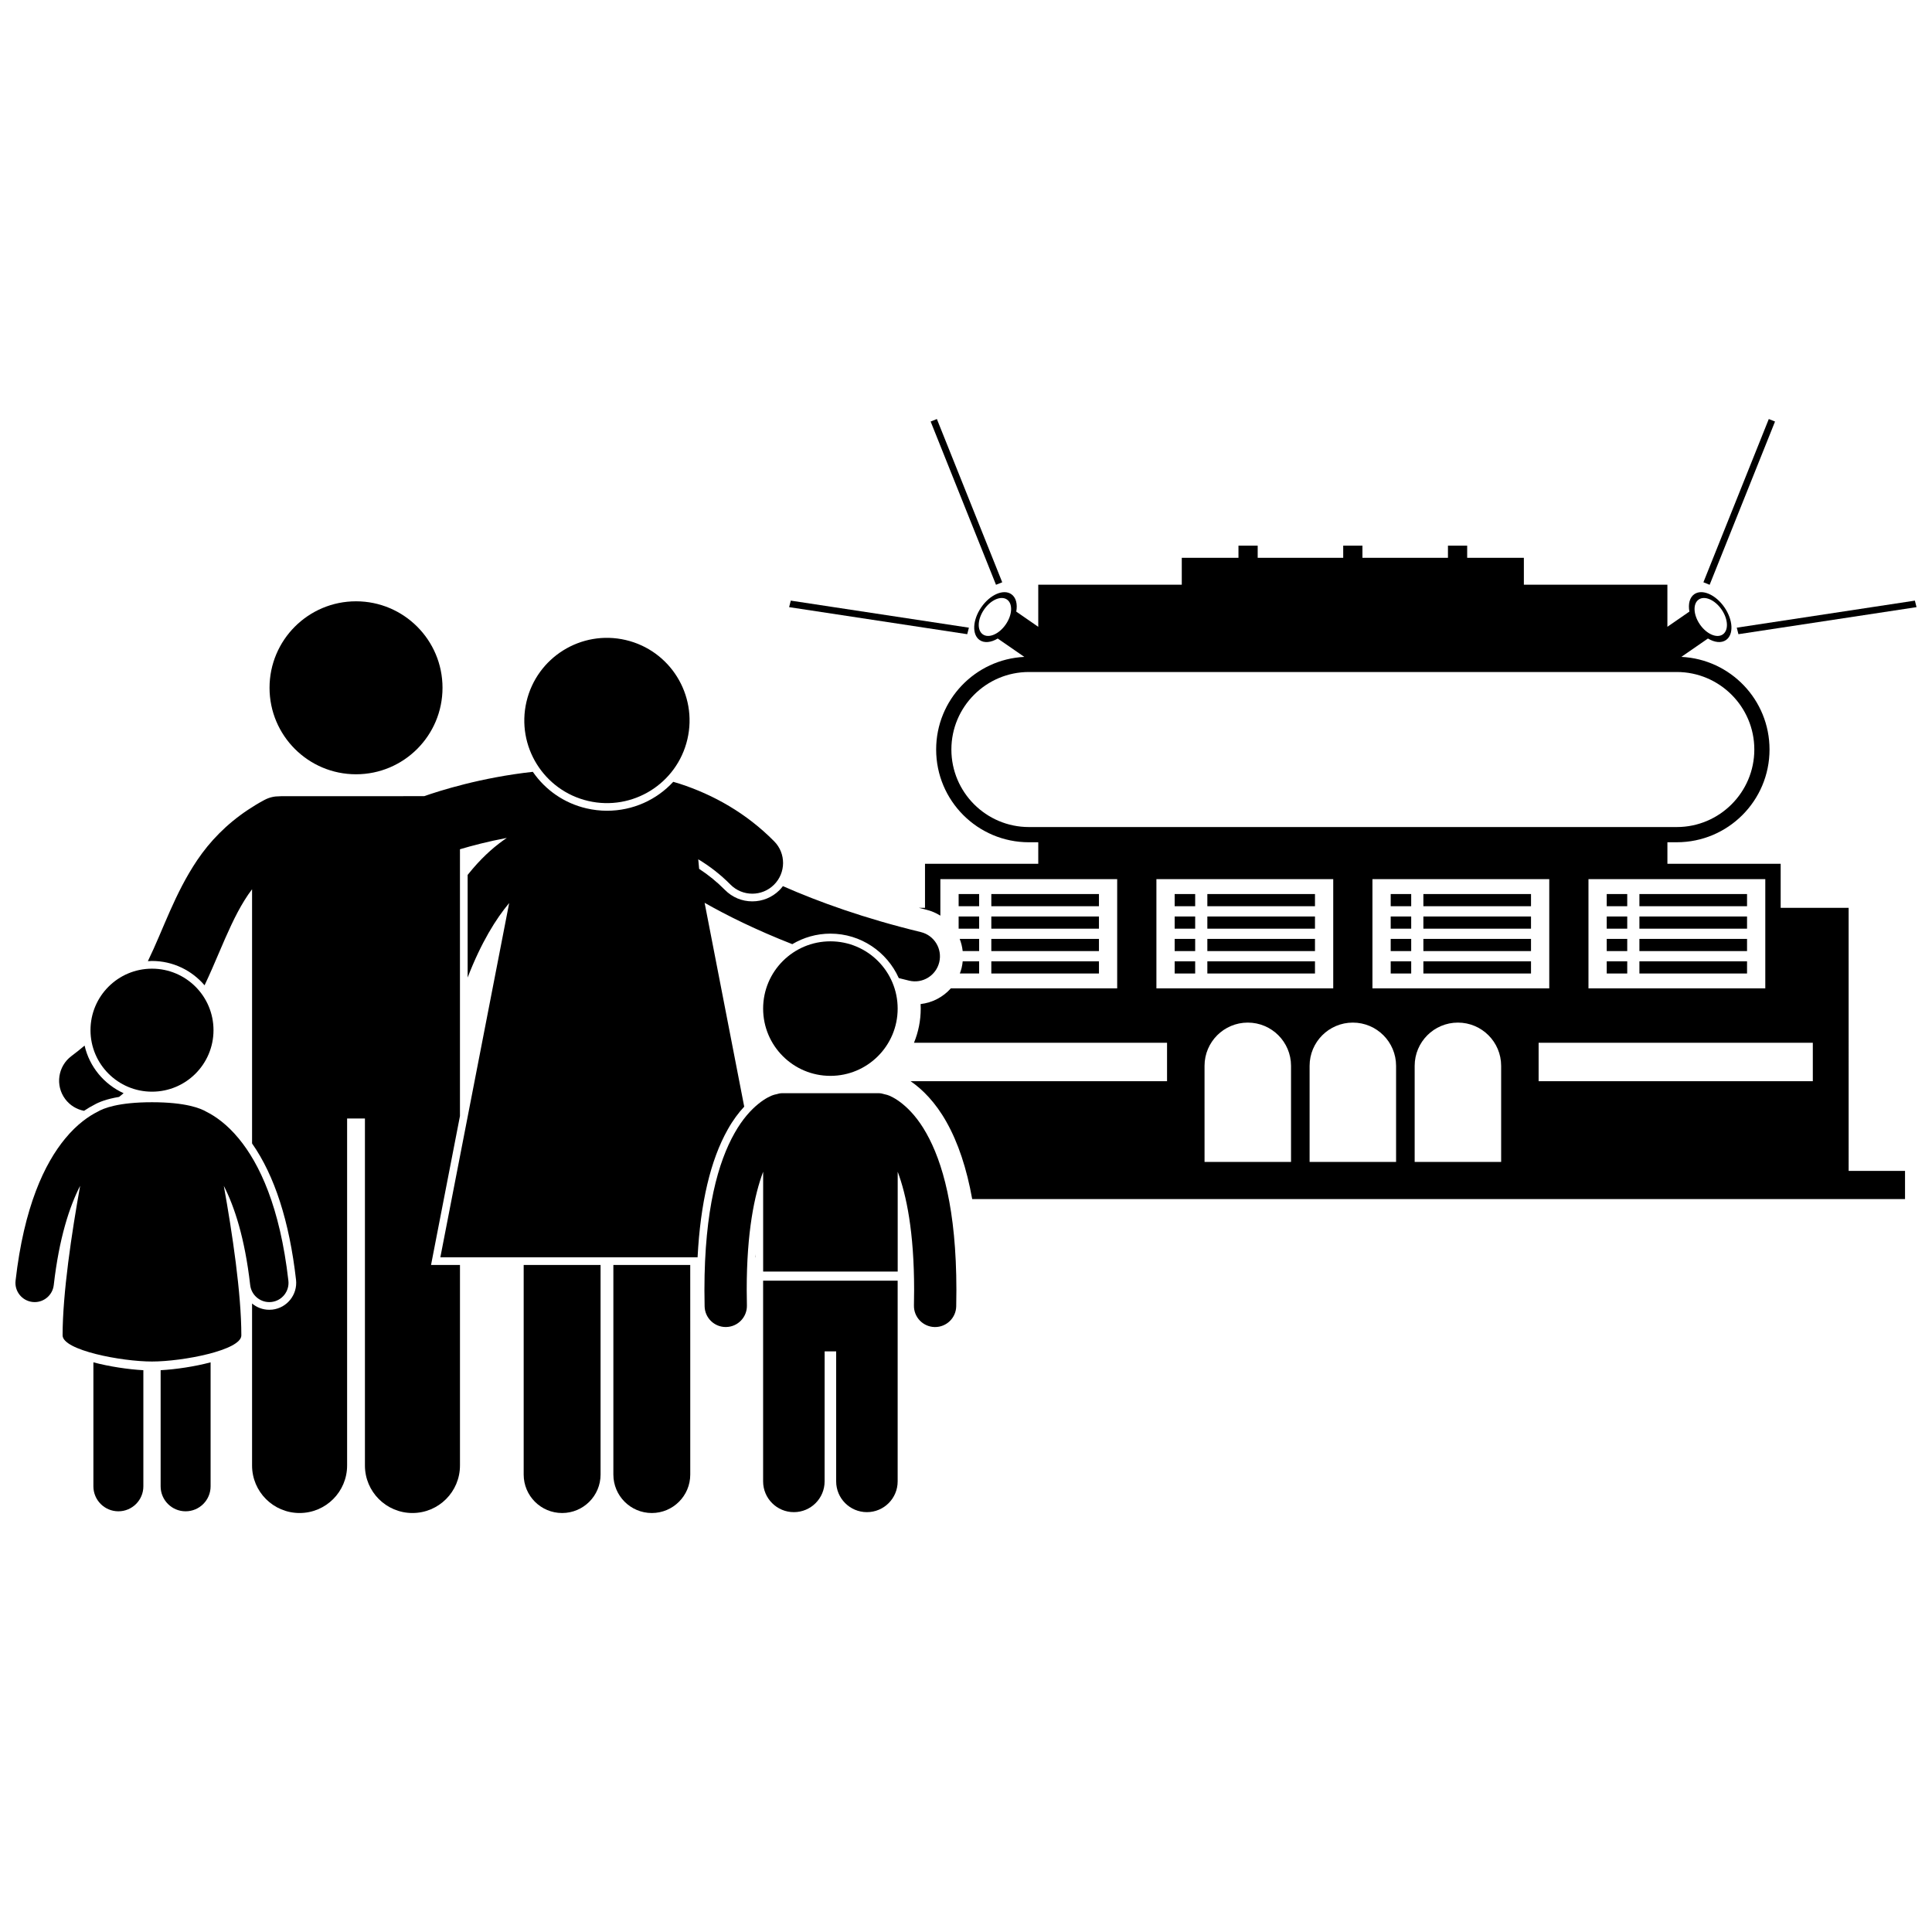 <?xml version="1.0" encoding="UTF-8"?>
<!-- Uploaded to: ICON Repo, www.svgrepo.com, Generator: ICON Repo Mixer Tools -->
<svg width="800px" height="800px" version="1.1" viewBox="144 144 512 512" xmlns="http://www.w3.org/2000/svg">
 <defs>
  <clipPath id="b">
   <path d="m604 303h47.902v10h-47.902z"/>
  </clipPath>
  <clipPath id="a">
   <path d="m148.09 436h72.906v69h-72.906z"/>
  </clipPath>
 </defs>
 <path d="m390.63 255.71 1.652-0.664 17.32 43.262-1.652 0.664z"/>
 <path d="m400.77 310.34-47.203-7.168-0.441 1.727 47.199 7.168z"/>
 <path d="m595.42 298.31 17.328-43.262 1.652 0.664-17.328 43.262z"/>
 <g clip-path="url(#b)">
  <path d="m604.26 310.34 0.441 1.727 47.199-7.168-0.438-1.727z"/>
 </g>
 <path d="m633.92 384.58h-18.023v-11.672h-30.016v-5.703h2.484c13.578 0 24.578-11.004 24.578-24.578 0-13.168-10.352-23.914-23.367-24.547l7.047-4.867c1.734 1.047 3.531 1.273 4.785 0.406 2.082-1.438 1.895-5.328-0.426-8.684-2.316-3.356-5.883-4.91-7.969-3.473-1.254 0.867-1.668 2.625-1.305 4.617l-5.832 4.027v-11.152h-38.035v-7.125h-15.023v-3.227h-5.094v3.227h-22.664v-3.227h-5.094v3.227h-22.664v-3.227h-5.094v3.227h-15.023v7.125h-38.035v11.156l-5.828-4.027c0.363-1.992-0.051-3.75-1.305-4.617-2.082-1.438-5.648 0.113-7.969 3.473-2.32 3.356-2.508 7.242-0.426 8.684 1.258 0.867 3.051 0.641 4.789-0.406l7.047 4.867c-13.012 0.629-23.367 11.379-23.367 24.547 0 13.574 11.004 24.578 24.578 24.578h2.484v5.703h-30.016v11.672h-1.637c0.664 0.168 1.309 0.336 1.98 0.5 1.355 0.328 2.606 0.871 3.727 1.574v-9.672h46.859v28.945h-44.086c-2.035 2.285-4.863 3.793-8.008 4.156 0.02 0.398 0.031 0.797 0.031 1.199 0 3.203-0.637 6.262-1.785 9.055h67.062v10.188h-67.965c3.113 2.117 6.613 5.629 9.5 10.789 3.098 5.484 5.375 12.332 6.828 20.449h247.21v-7.469h-14.941l-0.004-69.719zm-39.746-81.695c1.582-1.094 4.297 0.086 6.059 2.641 1.762 2.551 1.906 5.508 0.324 6.602-1.586 1.094-4.297-0.086-6.062-2.641-1.762-2.555-1.906-5.508-0.32-6.602zm-189.7 9.238c-1.582-1.094-1.438-4.051 0.324-6.602s4.477-3.734 6.059-2.641 1.438 4.051-0.324 6.602c-1.758 2.555-4.473 3.734-6.059 2.641zm12.195 51.051c-11.328 0-20.543-9.215-20.543-20.543 0-11.332 9.215-20.543 20.543-20.543h171.7c11.328 0 20.543 9.215 20.543 20.543s-9.215 20.543-20.543 20.543zm125.15 63.285v25.465h-22.918v-25.465c0-6.328 5.133-11.461 11.461-11.461 6.324 0.004 11.457 5.133 11.457 11.461zm-27.844 0v25.465h-22.918v-25.465c0-6.328 5.133-11.461 11.461-11.461 6.328 0.004 11.457 5.133 11.457 11.461zm-6.266-49.473h46.859v28.945h-46.859zm-57.25 0h46.859v28.945h-46.859zm12.754 49.473c0-6.328 5.133-11.461 11.461-11.461 6.332 0 11.461 5.133 11.461 11.461v25.465h-22.918zm161.2 4.074h-72.664v-10.188h72.664zm-12.594-53.547v28.945h-46.859v-28.949z"/>
 <path d="m398.05 380.93h5.434v3.227h-5.434z"/>
 <path d="m406.71 380.93h28.523v3.227h-28.523z"/>
 <path d="m398.05 386.88h5.434v3.227h-5.434z"/>
 <path d="m406.71 386.88h28.523v3.227h-28.523z"/>
 <path d="m399.12 396.04h4.363v-3.227h-5.16c0.406 1.027 0.672 2.109 0.797 3.227z"/>
 <path d="m406.71 392.82h28.523v3.227h-28.523z"/>
 <path d="m398.85 400.46c-0.129 0.527-0.297 1.031-0.484 1.523h5.113v-3.227h-4.352c-0.055 0.566-0.141 1.133-0.277 1.703z"/>
 <path d="m406.71 398.76h28.523v3.227h-28.523z"/>
 <path d="m455.3 380.93h5.434v3.227h-5.434z"/>
 <path d="m463.96 380.93h28.523v3.227h-28.523z"/>
 <path d="m455.3 386.88h5.434v3.227h-5.434z"/>
 <path d="m463.96 386.88h28.523v3.227h-28.523z"/>
 <path d="m455.3 392.82h5.434v3.227h-5.434z"/>
 <path d="m463.96 392.82h28.523v3.227h-28.523z"/>
 <path d="m455.3 398.76h5.434v3.227h-5.434z"/>
 <path d="m463.96 398.76h28.523v3.227h-28.523z"/>
 <path d="m512.55 380.93h5.434v3.227h-5.434z"/>
 <path d="m521.21 380.93h28.523v3.227h-28.523z"/>
 <path d="m512.55 386.88h5.434v3.227h-5.434z"/>
 <path d="m521.21 386.88h28.523v3.227h-28.523z"/>
 <path d="m512.55 392.82h5.434v3.227h-5.434z"/>
 <path d="m521.21 392.82h28.523v3.227h-28.523z"/>
 <path d="m512.55 398.76h5.434v3.227h-5.434z"/>
 <path d="m521.21 398.76h28.523v3.227h-28.523z"/>
 <path d="m569.8 380.93h5.434v3.227h-5.434z"/>
 <path d="m578.46 380.93h28.523v3.227h-28.523z"/>
 <path d="m569.8 386.88h5.434v3.227h-5.434z"/>
 <path d="m578.46 386.88h28.523v3.227h-28.523z"/>
 <path d="m569.8 392.82h5.434v3.227h-5.434z"/>
 <path d="m578.46 392.82h28.523v3.227h-28.523z"/>
 <path d="m569.8 398.76h5.434v3.227h-5.434z"/>
 <path d="m578.46 398.76h28.523v3.227h-28.523z"/>
 <path d="m282.78 479.23v55.547c0 5.625 4.559 10.188 10.188 10.188 5.625 0 10.188-4.559 10.188-10.188v-55.547z"/>
 <path d="m326.92 479.23h-20.371v55.547c0 5.625 4.559 10.188 10.188 10.188 5.621 0 10.188-4.559 10.188-10.188v-37.789z"/>
 <path d="m175.57 434.69c0.402-0.324 0.797-0.652 1.188-0.98-5.16-2.336-9.051-6.984-10.34-12.621-1.09 0.922-2.234 1.84-3.461 2.758-3.613 2.68-4.371 7.785-1.688 11.398 1.262 1.703 3.07 2.762 5 3.133 0.965-0.652 1.859-1.168 2.617-1.551 1.285-0.754 3.375-1.582 6.684-2.137z"/>
 <path d="m198.21 405.12c1.398-2.949 2.617-5.793 3.758-8.473 2.281-5.348 4.336-10.055 6.797-14.016 0.324-0.523 0.656-1.039 0.996-1.535 0.34-0.488 0.684-0.965 1.039-1.434v67.363c5.965 8.512 9.887 20.641 11.652 36.141 0.441 3.91-2.375 7.449-6.277 7.894-0.27 0.031-0.543 0.043-0.816 0.043-1.727 0-3.32-0.625-4.559-1.66v42.926c0 6.957 5.641 12.594 12.594 12.594 6.957 0 12.594-5.637 12.594-12.594v-91.953h4.723v91.953c0 6.957 5.641 12.594 12.594 12.594 6.957 0 12.594-5.637 12.594-12.594v-53.137h-7.668l0.469-2.426 7.195-37.039v-70.707c3.094-0.922 7.391-2.059 12.418-3.008-2.781 1.867-5.891 4.492-9.043 8.184-0.445 0.52-0.891 1.066-1.34 1.625v27.195c3.602-9.324 7.523-15.582 11.008-19.742l-18.238 93.879h68.168c0.75-14.406 3.43-25.785 8.004-33.887 1.383-2.473 2.883-4.453 4.356-6.035l-10.496-54.02c5.898 3.352 13.602 7.188 23.234 10.961 2.965-1.758 6.41-2.789 10.098-2.789 8.074 0 15.023 4.848 18.125 11.777 0.902 0.23 1.801 0.457 2.723 0.68 3.555 0.863 7.133-1.316 8-4.871 0.863-3.555-1.32-7.133-4.871-7.996-14.988-3.637-27.086-8-36.559-12.18-0.289 0.383-0.598 0.75-0.949 1.098-1.922 1.895-4.461 2.941-7.16 2.941-2.746 0-5.316-1.074-7.246-3.023-2.098-2.117-4.371-3.977-6.848-5.59l-0.234-2.539c3.023 1.82 5.883 4.023 8.531 6.699 1.594 1.613 3.695 2.418 5.797 2.418 2.07 0 4.141-0.785 5.731-2.356 3.199-3.164 3.231-8.328 0.062-11.523-7.414-7.504-16.133-12.352-24.988-15.238-0.586-0.191-1.172-0.352-1.758-0.527-4.398 4.766-10.672 7.664-17.555 7.664-1.824 0-3.656-0.215-5.445-0.629-5.836-1.355-10.828-4.789-14.215-9.684-13.863 1.527-24.805 5.055-28.789 6.449l-37.742 0.004c-0.215 0-0.43 0.016-0.641 0.031-1.32-0.016-2.668 0.289-3.918 0.953h-0.004c-1.547 0.816-2.984 1.699-4.367 2.617-5.766 3.824-10.156 8.441-13.449 13.309-6.043 8.973-8.945 18.258-13.105 26.816 0.359-0.02 0.719-0.055 1.082-0.055 5.582 0 10.574 2.508 13.941 6.449z"/>
 <path d="m261.27 326.27c0 12.66-10.262 22.922-22.918 22.922-12.66 0-22.922-10.262-22.922-22.922 0-12.656 10.262-22.918 22.922-22.918 12.656 0 22.918 10.262 22.918 22.918"/>
 <path d="m344.2 477.19v-0.809c-0.016 0.266-0.027 0.539-0.043 0.809z"/>
 <path d="m381.89 411.29c0 9.844-7.981 17.824-17.824 17.824-9.848 0-17.828-7.981-17.828-17.824 0-9.848 7.981-17.828 17.828-17.828 9.844 0 17.824 7.981 17.824 17.828"/>
 <path d="m381.89 483.39h-35.656v53.195c0 4.5 3.648 8.148 8.148 8.148s8.148-3.648 8.148-8.148l0.008-34.457h3.055v34.457c0 4.5 3.648 8.148 8.148 8.148s8.148-3.648 8.148-8.148z"/>
 <path d="m330.68 485.84c0 1.41 0.016 2.867 0.051 4.371 0.074 3.047 2.566 5.465 5.602 5.465 0.047 0 0.094 0 0.141-0.004 3.094-0.074 5.539-2.648 5.465-5.738-0.035-1.402-0.051-2.762-0.051-4.098-0.004-15.383 2.059-25.199 4.356-31.316v26.453h35.656v-26.449c2.297 6.113 4.356 15.945 4.352 31.316 0 1.328-0.016 2.699-0.047 4.113-0.07 3.094 2.387 5.656 5.477 5.727h0.125c3.039 0 5.535-2.426 5.602-5.481 0.031-1.492 0.047-2.941 0.047-4.356-0.008-21.426-3.703-33.984-7.965-41.531-4.231-7.559-9.203-9.809-10.359-10.148-0.246-0.082-0.496-0.137-0.746-0.184-0.5-0.164-1.023-0.273-1.578-0.273h-25.469c-0.559 0-1.082 0.109-1.582 0.277-0.25 0.047-0.496 0.102-0.742 0.184h-0.004c-1.156 0.332-6.129 2.586-10.359 10.145-4.262 7.543-7.961 20.102-7.969 41.527z"/>
 <path d="m309.81 313.61c11.777 2.742 19.102 14.516 16.359 26.293-2.742 11.777-14.512 19.102-26.289 16.359-11.777-2.742-19.102-14.516-16.359-26.293 2.742-11.777 14.516-19.102 26.289-16.359"/>
 <path d="m186.57 537.89c0 3.656 2.965 6.621 6.621 6.621s6.621-2.965 6.621-6.621v-32.859c-4.18 1.117-9.215 1.867-13.242 2.09z"/>
 <path d="m168.75 537.89c0 3.656 2.965 6.621 6.621 6.621s6.621-2.965 6.621-6.621v-30.77c-4.027-0.223-9.062-0.973-13.242-2.09z"/>
 <path d="m200.58 417.01c0 9-7.297 16.297-16.301 16.297-9 0-16.297-7.297-16.297-16.297 0-9.004 7.297-16.301 16.297-16.301 9.004 0 16.301 7.297 16.301 16.301"/>
 <g clip-path="url(#a)">
  <path d="m215.36 489.07c0.191 0 0.387-0.012 0.582-0.031 2.793-0.32 4.801-2.844 4.484-5.637-2.238-19.656-7.699-31.059-13.133-37.648-3.195-3.891-6.344-6-8.574-7.117-1.527-0.914-5.488-2.535-14.441-2.535-8.934 0-12.895 1.609-14.43 2.527-2.234 1.113-5.387 3.223-8.59 7.121-5.434 6.586-10.891 17.992-13.133 37.648-0.32 2.793 1.691 5.316 4.484 5.637 0.195 0.023 0.391 0.035 0.582 0.035 2.555 0 4.758-1.918 5.055-4.516 1.426-12.477 4.168-20.789 6.992-26.305-2.238 12.48-4.648 28.5-4.648 39.637 0 3.93 15.535 6.93 23.684 6.93 8.148 0 23.684-2.996 23.684-6.93 0-11.137-2.406-27.145-4.644-39.621 2.82 5.512 5.566 13.82 6.988 26.289 0.301 2.598 2.508 4.516 5.059 4.516z"/>
 </g>
</svg>